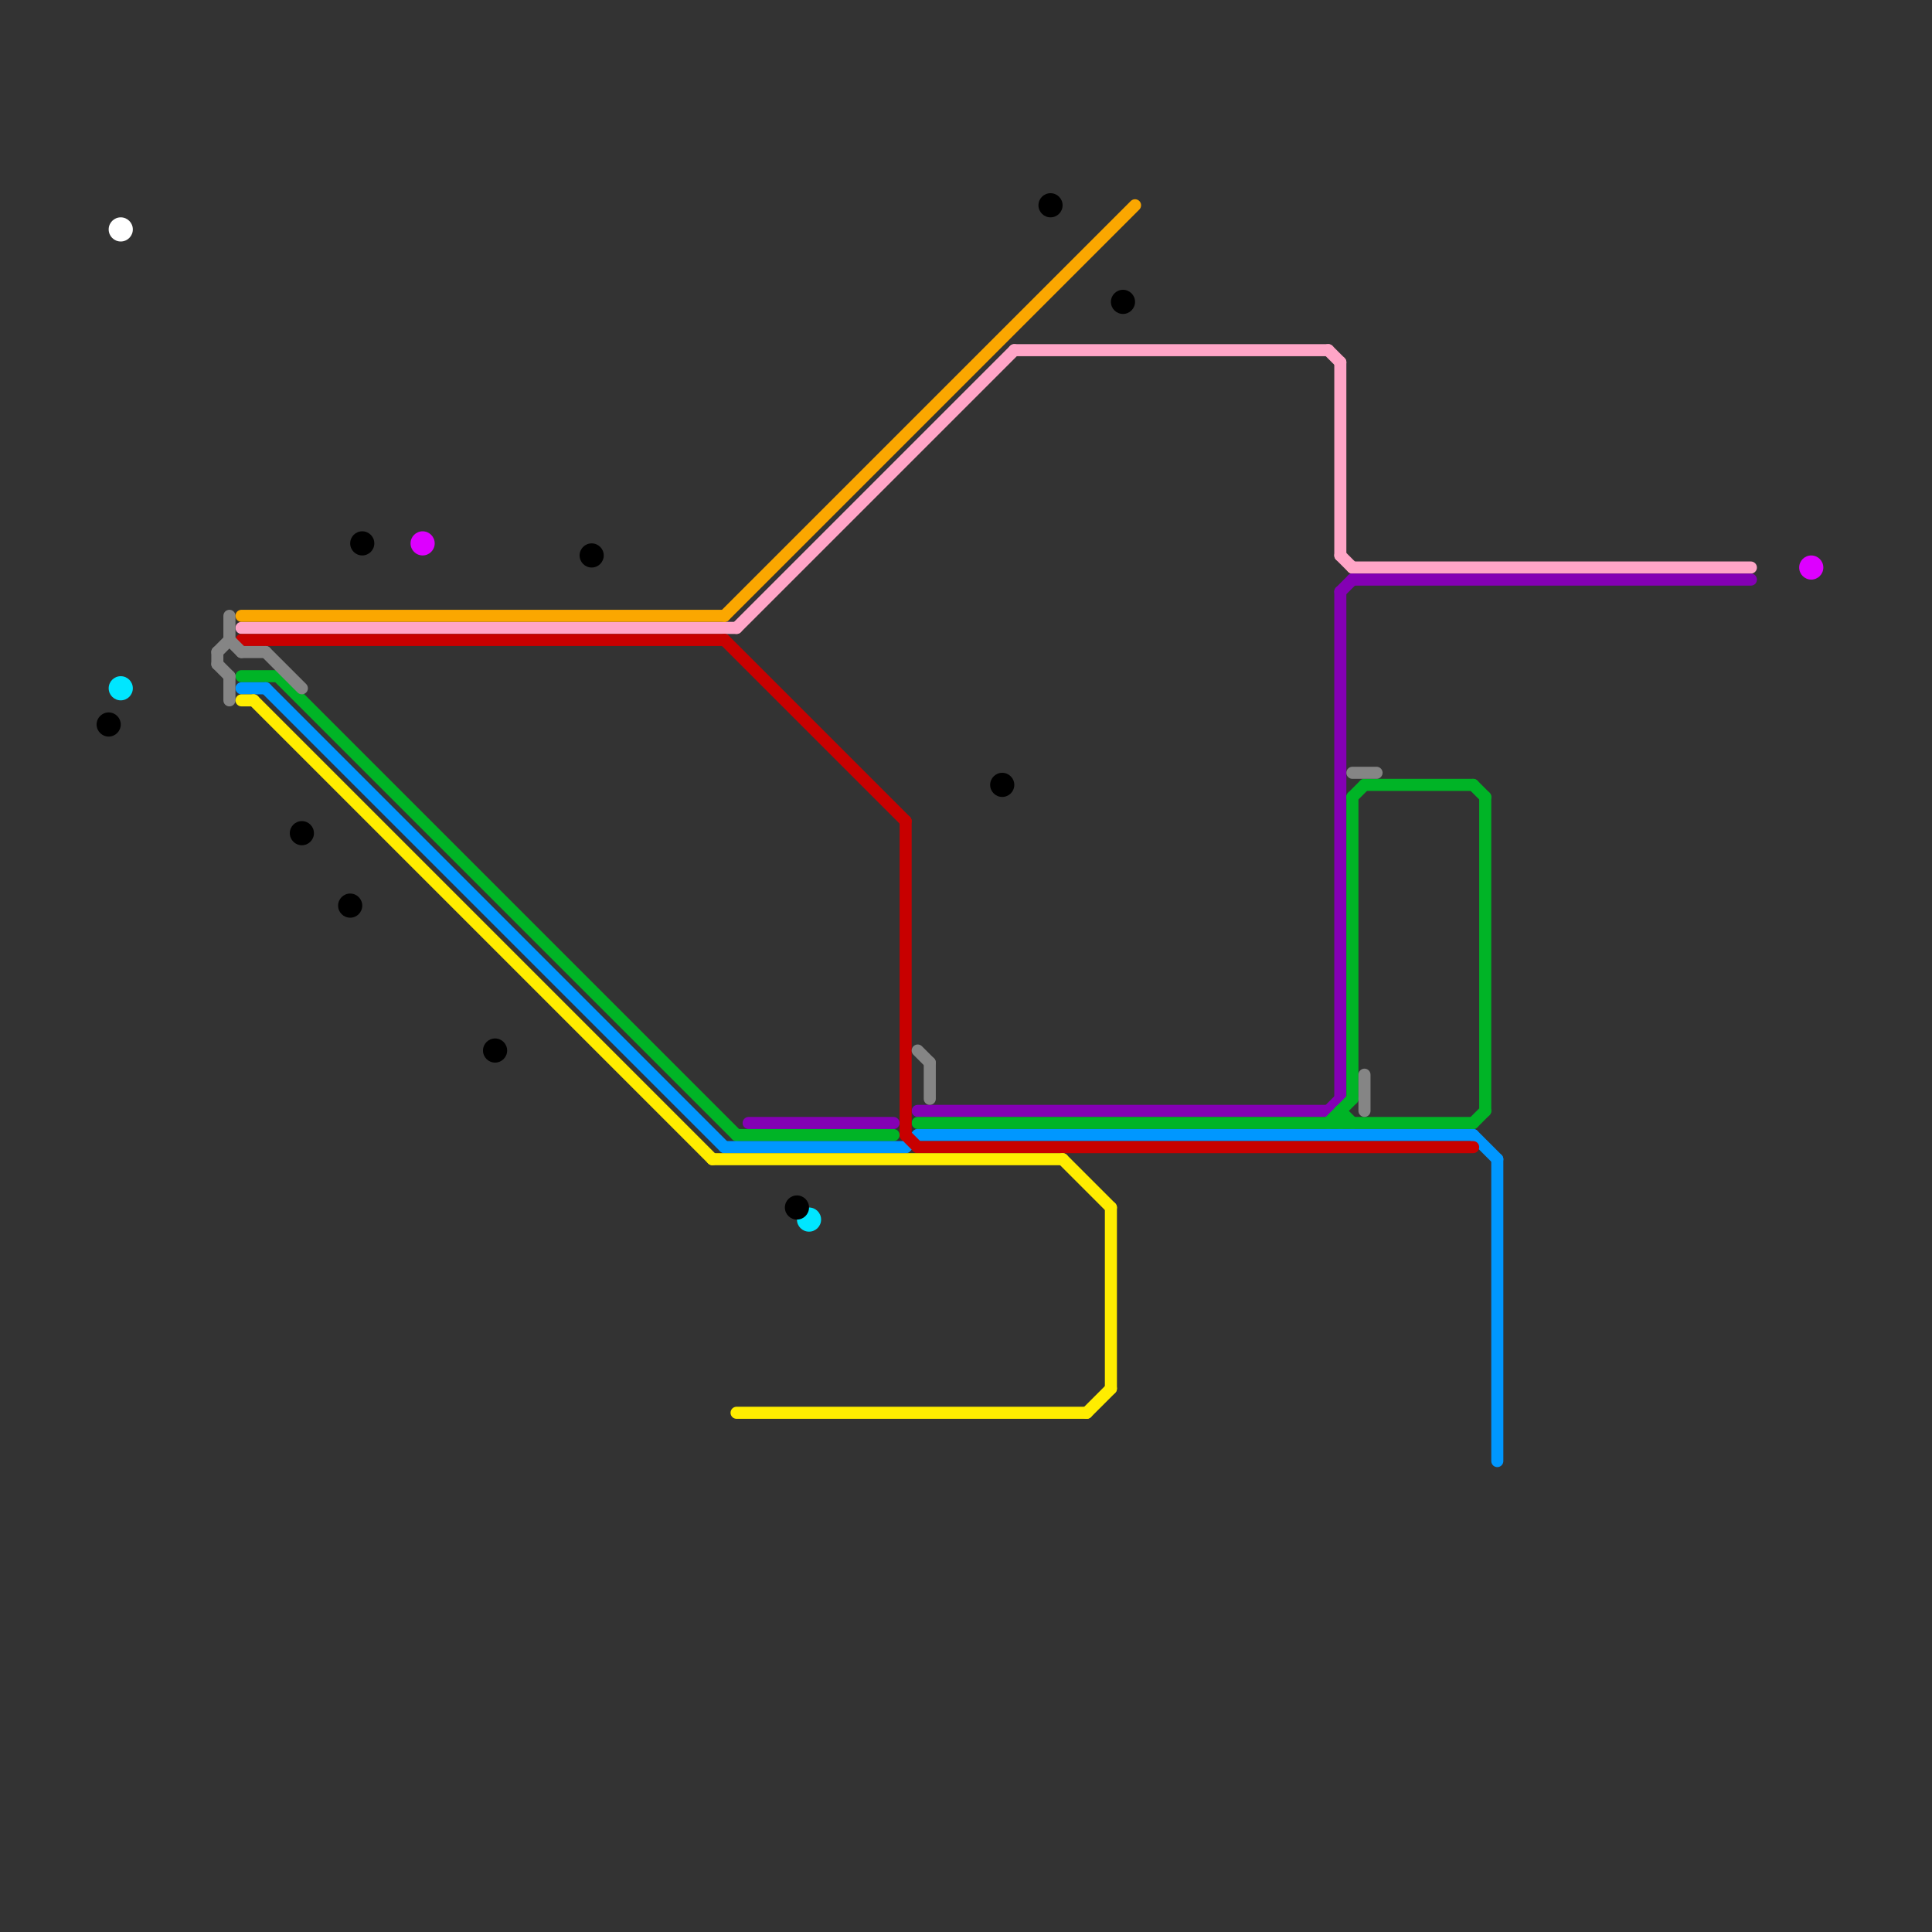 
<svg version="1.1" xmlns="http://www.w3.org/2000/svg" viewBox="0 0 160 160">
<rect x="0" y="0" width="160" height="160" fill="#333333" stroke="none"/>
<style>text { font: 1px Helvetica; font-weight: 600; white-space: pre; dominant-baseline: central; } line { stroke-width: 1; fill: none; stroke-linecap: round; stroke-linejoin: round; } .c0 { stroke: #ffffff } .c1 { stroke: #00e6ff } .c2 { stroke: #ffa5c7 } .c3 { stroke: #8400b4 } .c4 { stroke: #00b426 } .c5 { stroke: #0097ff } .c6 { stroke: #c80000 } .c7 { stroke: #858585 } .c8 { stroke: #dd00ff } .c9 { stroke: #fba700 } .c10 { stroke: #ffed00 } .c11 { stroke: #000000 }</style><defs><g id="wm-xf"><circle r="1.2" fill="#000"/><circle r="0.9" fill="#fff"/><circle r="0.6" fill="#000"/><circle r="0.3" fill="#fff"/></g><g id="wm"><circle r="0.6" fill="#000"/><circle r="0.3" fill="#fff"/></g></defs><circle cx="10" cy="19" r="1" fill="#ffffff" /><circle cx="10" cy="57" r="1" fill="#00e6ff" /><circle cx="67" cy="101" r="1" fill="#00e6ff" /><line class="c2" x1="110" y1="29" x2="111" y2="30"/><line class="c2" x1="111" y1="46" x2="112" y2="47"/><line class="c2" x1="61" y1="52" x2="84" y2="29"/><line class="c2" x1="111" y1="30" x2="111" y2="46"/><line class="c2" x1="112" y1="47" x2="145" y2="47"/><line class="c2" x1="84" y1="29" x2="110" y2="29"/><line class="c2" x1="20" y1="52" x2="61" y2="52"/><line class="c3" x1="112" y1="48" x2="145" y2="48"/><line class="c3" x1="62" y1="93" x2="74" y2="93"/><line class="c3" x1="111" y1="49" x2="112" y2="48"/><line class="c3" x1="110" y1="92" x2="111" y2="91"/><line class="c3" x1="111" y1="49" x2="111" y2="91"/><line class="c3" x1="76" y1="92" x2="110" y2="92"/><line class="c4" x1="111" y1="92" x2="112" y2="93"/><line class="c4" x1="20" y1="56" x2="23" y2="56"/><line class="c4" x1="112" y1="66" x2="113" y2="65"/><line class="c4" x1="122" y1="93" x2="123" y2="92"/><line class="c4" x1="122" y1="65" x2="123" y2="66"/><line class="c4" x1="123" y1="66" x2="123" y2="92"/><line class="c4" x1="110" y1="93" x2="112" y2="91"/><line class="c4" x1="23" y1="56" x2="61" y2="94"/><line class="c4" x1="61" y1="94" x2="74" y2="94"/><line class="c4" x1="112" y1="66" x2="112" y2="91"/><line class="c4" x1="113" y1="65" x2="122" y2="65"/><line class="c4" x1="111" y1="92" x2="111" y2="93"/><line class="c4" x1="76" y1="93" x2="122" y2="93"/><line class="c5" x1="124" y1="96" x2="124" y2="121"/><line class="c5" x1="22" y1="57" x2="60" y2="95"/><line class="c5" x1="75" y1="95" x2="76" y2="94"/><line class="c5" x1="20" y1="57" x2="22" y2="57"/><line class="c5" x1="60" y1="95" x2="75" y2="95"/><line class="c5" x1="122" y1="94" x2="124" y2="96"/><line class="c5" x1="76" y1="94" x2="122" y2="94"/><line class="c6" x1="60" y1="53" x2="75" y2="68"/><line class="c6" x1="75" y1="94" x2="76" y2="95"/><line class="c6" x1="75" y1="68" x2="75" y2="94"/><line class="c6" x1="20" y1="53" x2="60" y2="53"/><line class="c6" x1="76" y1="95" x2="122" y2="95"/><line class="c7" x1="77" y1="88" x2="77" y2="91"/><line class="c7" x1="76" y1="87" x2="77" y2="88"/><line class="c7" x1="18" y1="54" x2="19" y2="53"/><line class="c7" x1="19" y1="56" x2="19" y2="58"/><line class="c7" x1="22" y1="54" x2="25" y2="57"/><line class="c7" x1="19" y1="53" x2="20" y2="54"/><line class="c7" x1="19" y1="51" x2="19" y2="53"/><line class="c7" x1="20" y1="54" x2="22" y2="54"/><line class="c7" x1="18" y1="55" x2="19" y2="56"/><line class="c7" x1="113" y1="89" x2="113" y2="92"/><line class="c7" x1="18" y1="54" x2="18" y2="55"/><line class="c7" x1="112" y1="64" x2="114" y2="64"/><circle cx="150" cy="47" r="1" fill="#dd00ff" /><circle cx="35" cy="45" r="1" fill="#dd00ff" /><line class="c9" x1="60" y1="51" x2="94" y2="17"/><line class="c9" x1="20" y1="51" x2="60" y2="51"/><line class="c10" x1="59" y1="96" x2="88" y2="96"/><line class="c10" x1="88" y1="96" x2="92" y2="100"/><line class="c10" x1="92" y1="100" x2="92" y2="115"/><line class="c10" x1="90" y1="117" x2="92" y2="115"/><line class="c10" x1="61" y1="117" x2="90" y2="117"/><line class="c10" x1="21" y1="58" x2="59" y2="96"/><line class="c10" x1="20" y1="58" x2="21" y2="58"/><circle cx="49" cy="46" r="1" fill="#000000" /><circle cx="83" cy="65" r="1" fill="#000000" /><circle cx="66" cy="100" r="1" fill="#000000" /><circle cx="41" cy="87" r="1" fill="#000000" /><circle cx="30" cy="45" r="1" fill="#000000" /><circle cx="9" cy="60" r="1" fill="#000000" /><circle cx="25" cy="69" r="1" fill="#000000" /><circle cx="87" cy="17" r="1" fill="#000000" /><circle cx="93" cy="25" r="1" fill="#000000" /><circle cx="29" cy="75" r="1" fill="#000000" />
</svg>
